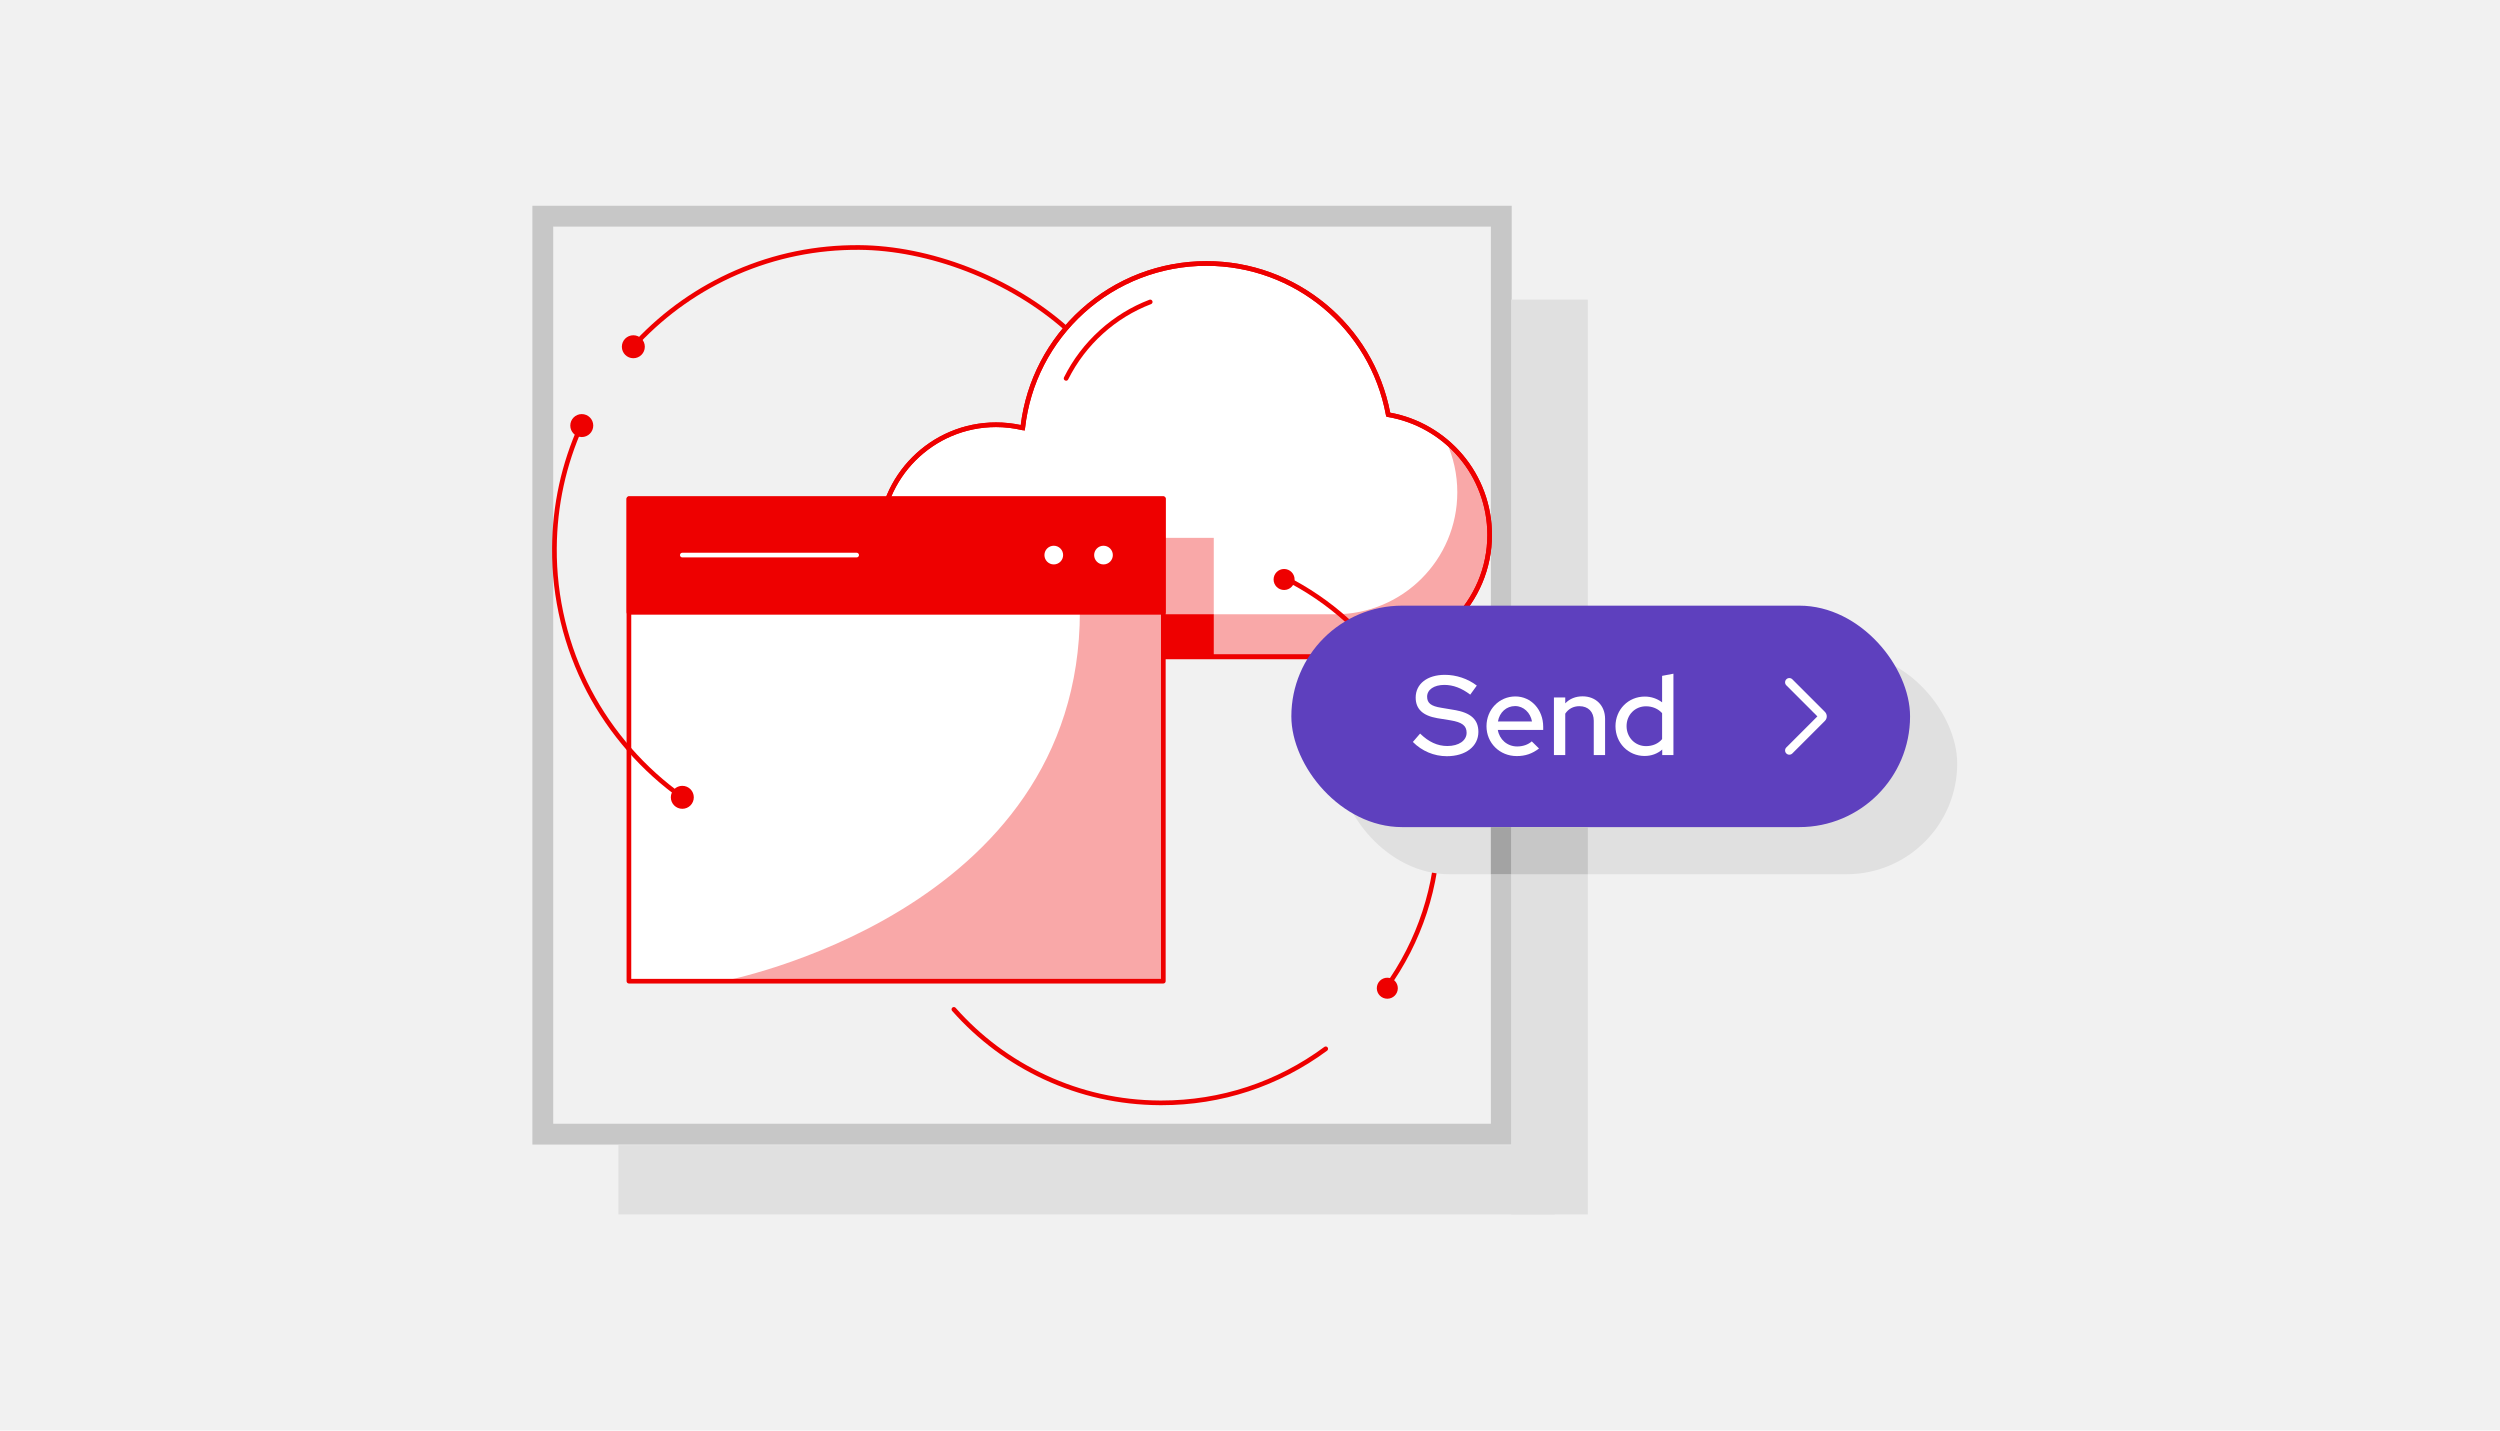 <?xml version="1.0" encoding="UTF-8"?>
<svg id="uuid-dd6f4d8e-f699-44ac-a8c5-8e5750161ffd" data-name="creating-6" xmlns="http://www.w3.org/2000/svg" viewBox="0 0 360 206">
  <defs>
    <style>
      .uuid-f5ca2025-66df-4066-b98b-dcc1290db21c, .uuid-bd7878f0-b4fd-423c-8aed-fb8eb377ef68 {
        fill: none;
      }

      .uuid-3db304b5-e0c9-478d-8957-871f96d20a8a {
        fill: #f1f1f1;
      }

      .uuid-1cffcf3e-9a06-45ca-af70-f805c64788ee {
        fill: #e0e0e0;
      }

      .uuid-96bfbe64-1ee9-41d2-8c65-ae9ffbb9c287 {
        fill: #5e40be;
      }

      .uuid-b64f2150-35cd-4175-83ca-c6511354fcec {
        fill: #c7c7c7;
      }

      .uuid-ebba5cad-2f8d-48b5-9be2-0122df1243a4 {
        fill: #f9a8a8;
      }

      .uuid-3a41a477-93a6-449b-9ede-ffa84e460a09 {
        fill: #fff;
      }

      .uuid-f5fed5eb-7f32-4b73-9395-5fbbc2ee9a15 {
        fill: #a3a3a3;
      }

      .uuid-bd7878f0-b4fd-423c-8aed-fb8eb377ef68 {
        stroke: #c7c7c7;
        stroke-miterlimit: 10;
        stroke-width: 3px;
      }

      .uuid-bd19cd5e-170d-4318-9d13-18597a5b08ca {
        fill: #e00;
      }
    </style>
  </defs>
  <rect class="uuid-3db304b5-e0c9-478d-8957-871f96d20a8a" x="0" width="360" height="206"/>
  <g>
    <g>
      <g>
        <rect class="uuid-bd7878f0-b4fd-423c-8aed-fb8eb377ef68" x="78.163" y="31.13" width="138.023" height="132.187"/>
        <g>
          <path class="uuid-bd19cd5e-170d-4318-9d13-18597a5b08ca" d="M167.242,159.147c-.093,0-.186-0-.28-.001-5.815-.039-11.417-1.291-16.649-3.721-5.056-2.348-9.499-5.663-13.208-9.855-.123-.139-.11-.352.029-.475.139-.123.352-.11.475.029,3.647,4.122,8.016,7.382,12.987,9.69,5.145,2.389,10.653,3.62,16.37,3.659.091.001.184.001.275.001,8.518,0,16.625-2.666,23.464-7.718.149-.11.36-.079.471.071s.079.36-.071.471c-6.955,5.138-15.201,7.849-23.864,7.849Z"/>
          <path class="uuid-bd19cd5e-170d-4318-9d13-18597a5b08ca" d="M91.763,49.603c-.083,0-.166-.031-.231-.092-.135-.128-.141-.341-.013-.476,4.098-4.329,8.935-7.726,14.377-10.098,5.633-2.455,11.629-3.675,17.825-3.636,5.025.034,10.462,1.126,15.724,3.159,5.36,2.07,10.303,5.032,14.296,8.566.139.123.152.336.029.475-.123.139-.336.152-.475.029-3.933-3.481-8.806-6.401-14.093-8.442-5.187-2.003-10.542-3.08-15.486-3.113-6.098-.039-12.005,1.164-17.552,3.58-5.358,2.335-10.121,5.68-14.157,9.944-.066.07-.155.105-.244.105Z"/>
          <path class="uuid-3a41a477-93a6-449b-9ede-ffa84e460a09" d="M199.903,59.716c-2.28-12.387-13.126-21.775-26.172-21.775-13.705,0-24.987,10.358-26.454,23.673-1.236-.291-2.523-.45-3.848-.45-9.228,0-16.709,7.481-16.709,16.709,0,9.136,7.334,16.555,16.435,16.702l-.009.007h53.808c9.697,0,17.558-7.861,17.558-17.558,0-8.691-6.316-15.903-14.608-17.307Z"/>
          <g>
            <path class="uuid-ebba5cad-2f8d-48b5-9be2-0122df1243a4" d="M208.267,63.6c1.017,2.221,1.584,4.692,1.584,7.295,0,9.697-7.861,17.558-17.558,17.558h-53.808s.009-.007.009-.007c-3.927-.063-7.524-1.481-10.346-3.806,2.563,5.775,8.305,9.826,15.006,9.934l-.009.007h53.808c9.697,0,17.558-7.861,17.558-17.558,0-5.386-2.426-10.203-6.244-13.422Z"/>
            <rect class="uuid-ebba5cad-2f8d-48b5-9be2-0122df1243a4" x="167.518" y="77.451" width="7.264" height="17.13"/>
            <rect class="uuid-bd19cd5e-170d-4318-9d13-18597a5b08ca" x="167.518" y="88.453" width="7.264" height="6.128"/>
          </g>
          <path class="uuid-bd19cd5e-170d-4318-9d13-18597a5b08ca" d="M196.952,94.917h-53.808c-.026,0-.051-.003-.075-.009-4.465-.092-8.647-1.894-11.786-5.079-3.161-3.207-4.901-7.454-4.901-11.958,0-9.399,7.646-17.045,17.045-17.045,1.188,0,2.382.127,3.557.377.797-6.411,3.878-12.318,8.704-16.669,4.955-4.469,11.363-6.93,18.042-6.93,12.927,0,24.018,9.163,26.46,21.82,4.028.737,7.707,2.859,10.382,5.993,2.757,3.23,4.275,7.352,4.275,11.605,0,9.867-8.028,17.895-17.895,17.895ZM143.222,94.244h53.73c9.496,0,17.222-7.726,17.222-17.222,0-4.093-1.461-8.059-4.114-11.168-2.623-3.074-6.251-5.136-10.214-5.807-.14-.024-.249-.132-.275-.271-2.292-12.457-13.16-21.499-25.842-21.499-6.512,0-12.759,2.4-17.591,6.757-4.796,4.325-7.825,10.226-8.529,16.616-.011.096-.062.182-.14.238s-.177.075-.271.053c-1.242-.293-2.511-.441-3.771-.441-9.028,0-16.372,7.345-16.372,16.372,0,4.326,1.672,8.405,4.708,11.486,3.032,3.077,7.079,4.81,11.396,4.88.021 0.0.042.003.063.007Z"/>
          <path class="uuid-bd19cd5e-170d-4318-9d13-18597a5b08ca" d="M196.952,94.917h-54.815l.064-.048c-4.136-.293-7.984-2.062-10.917-5.039-3.161-3.207-4.901-7.454-4.901-11.958,0-9.399,7.646-17.045,17.045-17.045,1.188,0,2.382.127,3.557.377.797-6.411,3.878-12.318,8.704-16.669,4.955-4.469,11.363-6.93,18.042-6.93,12.927,0,24.018,9.163,26.46,21.82,4.028.737,7.707,2.859,10.382,5.993,2.757,3.23,4.275,7.352,4.275,11.605,0,9.867-8.028,17.895-17.895,17.895ZM143.589,94.244h53.364c9.496,0,17.222-7.726,17.222-17.222,0-4.093-1.461-8.059-4.114-11.168-2.623-3.074-6.251-5.136-10.214-5.807l-.232-.039-.043-.232c-2.292-12.457-13.16-21.499-25.842-21.499-6.512,0-12.759,2.4-17.591,6.757-4.796,4.325-7.825,10.226-8.529,16.616l-.042.378-.37-.087c-1.242-.293-2.511-.441-3.771-.441-9.028,0-16.372,7.345-16.372,16.372,0,4.326,1.672,8.405,4.708,11.486,3.032,3.077,7.079,4.81,11.396,4.88l.429.007Z"/>
          <path class="uuid-bd19cd5e-170d-4318-9d13-18597a5b08ca" d="M153.517,54.826c-.051,0-.102-.011-.15-.035-.166-.083-.234-.285-.151-.451,1.286-2.578,3.028-4.867,5.177-6.806,2.096-1.891,4.491-3.361,7.119-4.37.174-.066.368.02.435.194.067.173-.02.368-.194.435-2.55.979-4.875,2.406-6.91,4.241-2.086,1.882-3.777,4.104-5.026,6.606-.059.118-.178.186-.301.186Z"/>
          <rect class="uuid-3a41a477-93a6-449b-9ede-ffa84e460a09" x="90.564" y="71.817" width="76.954" height="69.473"/>
          <circle class="uuid-bd19cd5e-170d-4318-9d13-18597a5b08ca" cx="91.201" cy="49.931" r="1.654"/>
          <path class="uuid-bd19cd5e-170d-4318-9d13-18597a5b08ca" d="M199.55,142.639c-.069,0-.138-.021-.197-.064-.15-.109-.184-.319-.075-.47,4.849-6.693,7.442-14.615,7.498-22.908.051-7.558-2.038-14.918-6.043-21.286-3.898-6.2-9.421-11.192-15.97-14.436-.167-.083-.235-.284-.152-.451.082-.167.284-.235.451-.152,6.66,3.299,12.277,8.376,16.241,14.681,4.072,6.476,6.197,13.963,6.146,21.649-.057,8.434-2.694,16.491-7.626,23.298-.066.091-.169.139-.273.139Z"/>
          <circle class="uuid-bd19cd5e-170d-4318-9d13-18597a5b08ca" cx="199.773" cy="142.304" r="1.513"/>
          <path class="uuid-ebba5cad-2f8d-48b5-9be2-0122df1243a4" d="M167.518,71.817h-9.912c-1.387,3.01-2.104,8.148-2.104,16.231,0,43.546-51.384,53.242-51.384,53.242h63.401v-69.473Z"/>
          <circle class="uuid-bd19cd5e-170d-4318-9d13-18597a5b08ca" cx="184.91" cy="83.446" r="1.513"/>
          <path class="uuid-bd19cd5e-170d-4318-9d13-18597a5b08ca" d="M167.518,141.626h-76.954c-.186,0-.337-.151-.337-.337v-69.473c0-.186.151-.337.337-.337h76.954c.186,0,.337.151.337.337v69.473c0,.186-.151.337-.337.337ZM90.9,140.953h76.281v-68.8h-76.281v68.8Z"/>
          <g>
            <rect class="uuid-bd19cd5e-170d-4318-9d13-18597a5b08ca" x="90.564" y="71.817" width="76.954" height="16.36"/>
            <path class="uuid-bd19cd5e-170d-4318-9d13-18597a5b08ca" d="M167.518,88.513h-76.954c-.186,0-.337-.151-.337-.337v-16.36c0-.186.151-.337.337-.337h76.954c.186,0,.337.151.337.337v16.36c0,.186-.151.337-.337.337ZM90.9,87.84h76.281v-15.687h-76.281v15.687Z"/>
          </g>
          <path class="uuid-3a41a477-93a6-449b-9ede-ffa84e460a09" d="M123.356,80.269h-25.102c-.186,0-.337-.151-.337-.337s.151-.337.337-.337h25.102c.186,0,.337.151.337.337s-.151.337-.337.337Z"/>
          <circle class="uuid-3a41a477-93a6-449b-9ede-ffa84e460a09" cx="151.744" cy="79.932" r="1.346"/>
          <circle class="uuid-3a41a477-93a6-449b-9ede-ffa84e460a09" cx="158.903" cy="79.932" r="1.346"/>
          <path class="uuid-bd19cd5e-170d-4318-9d13-18597a5b08ca" d="M98.254,115.151c-.067,0-.135-.02-.194-.062-5.657-4.008-10.345-9.365-13.559-15.492-3.319-6.328-5.048-13.475-5-20.668.042-6.199,1.348-12.183,3.881-17.786.076-.169.276-.245.445-.168.169.077.244.276.168.445-2.495,5.516-3.78,11.409-3.821,17.513-.048,7.083,1.655,14.12,4.923,20.351,3.165,6.034,7.782,11.309,13.352,15.256.152.107.187.318.08.469-.066.093-.169.142-.275.142Z"/>
          <circle class="uuid-bd19cd5e-170d-4318-9d13-18597a5b08ca" cx="83.775" cy="61.282" r="1.654"/>
          <circle class="uuid-bd19cd5e-170d-4318-9d13-18597a5b08ca" cx="98.254" cy="114.814" r="1.654"/>
        </g>
      </g>
      <rect class="uuid-1cffcf3e-9a06-45ca-af70-f805c64788ee" x="89.046" y="164.897" width="134.837" height="9.973"/>
      <rect class="uuid-1cffcf3e-9a06-45ca-af70-f805c64788ee" x="217.604" y="43.141" width="11.043" height="131.729"/>
    </g>
    <g>
      <rect class="uuid-1cffcf3e-9a06-45ca-af70-f805c64788ee" x="192.742" y="94.003" width="89.095" height="31.888" rx="15.944" ry="15.944"/>
      <rect class="uuid-96bfbe64-1ee9-41d2-8c65-ae9ffbb9c287" x="185.954" y="87.215" width="89.095" height="31.888" rx="15.944" ry="15.944"/>
      <g>
        <rect class="uuid-f5ca2025-66df-4066-b98b-dcc1290db21c" x="175.936" y="97.017" width="93.377" height="11.965"/>
        <path class="uuid-3a41a477-93a6-449b-9ede-ffa84e460a09" d="M203.451,106.84l1.043-1.206c1.239,1.206,2.493,1.792,3.927,1.792,1.646,0,2.771-.782,2.771-1.907,0-1.026-.652-1.516-2.314-1.792l-1.907-.31c-2.086-.359-3.113-1.32-3.113-2.966,0-1.972,1.663-3.275,4.205-3.275,1.63,0,3.308.554,4.596,1.548l-.945,1.304c-1.238-.945-2.461-1.402-3.732-1.402-1.483,0-2.477.685-2.477,1.695,0,.929.57,1.369,2.037,1.597l1.842.31c2.412.391,3.503,1.385,3.503,3.162,0,2.086-1.825,3.504-4.546,3.504-1.825,0-3.585-.733-4.889-2.053Z"/>
        <path class="uuid-3a41a477-93a6-449b-9ede-ffa84e460a09" d="M214.056,104.574c0-2.396,1.825-4.286,4.156-4.286,2.282,0,4.009,1.907,4.009,4.367v.457h-6.535c.228,1.369,1.353,2.379,2.787,2.379.815,0,1.581-.261,2.102-.733l1.043,1.026c-.978.75-1.972,1.092-3.21,1.092-2.445,0-4.352-1.874-4.352-4.302ZM220.608,103.89c-.228-1.272-1.222-2.216-2.428-2.216-1.255,0-2.248.896-2.477,2.216h4.905Z"/>
        <path class="uuid-3a41a477-93a6-449b-9ede-ffa84e460a09" d="M223.766,100.435h1.63v.848c.635-.668,1.499-1.011,2.493-1.011,1.907,0,3.243,1.32,3.243,3.243v5.215h-1.63v-4.938c0-1.287-.798-2.102-2.069-2.102-.88,0-1.581.391-2.037,1.076v5.964h-1.63v-8.295Z"/>
        <path class="uuid-3a41a477-93a6-449b-9ede-ffa84e460a09" d="M232.629,104.574c0-2.396,1.841-4.269,4.221-4.269.913,0,1.776.293,2.493.831v-3.813l1.63-.31v11.717h-1.614v-.798c-.684.603-1.565.929-2.542.929-2.347,0-4.188-1.874-4.188-4.286ZM239.343,106.432v-3.732c-.538-.619-1.385-.994-2.314-.994-1.581,0-2.803,1.223-2.803,2.852s1.222,2.884,2.803,2.884c.945,0,1.776-.358,2.314-1.01Z"/>
      </g>
      <g id="uuid-8cf93f02-58e0-4d2c-a2d2-9f47bbf26caf" data-name="rh-micron-caret-right">
        <g id="uuid-4e50ac19-7767-4326-9b2c-702e19da1fad" data-name="uuid-8935e93d-4b2e-46cf-a6e5-dc0490f9ae45">
          <rect class="uuid-f5ca2025-66df-4066-b98b-dcc1290db21c" x="253.985" y="97.028" width="12.263" height="12.263"/>
        </g>
        <g id="uuid-d5ae0c2c-2f23-45f6-8a84-c7e4cdf32b2a" data-name="uuid-63c092b8-958b-497c-9ecd-3bf9de882a04">
          <path class="uuid-3a41a477-93a6-449b-9ede-ffa84e460a09" d="M257.664,108.677c-.157,0-.314-.06-.433-.18-.239-.239-.239-.627,0-.867l4.472-4.472-4.472-4.472c-.239-.239-.239-.627,0-.867s.627-.239.867,0l4.688,4.688c.359.359.359.942,0,1.3l-4.688,4.688c-.12.12-.277.18-.433.18h0Z"/>
        </g>
      </g>
    </g>
    <rect class="uuid-b64f2150-35cd-4175-83ca-c6511354fcec" x="217.604" y="119.103" width="11.043" height="6.788"/>
    <rect class="uuid-f5fed5eb-7f32-4b73-9395-5fbbc2ee9a15" x="214.681" y="119.103" width="2.923" height="6.788"/>
  </g>
</svg>